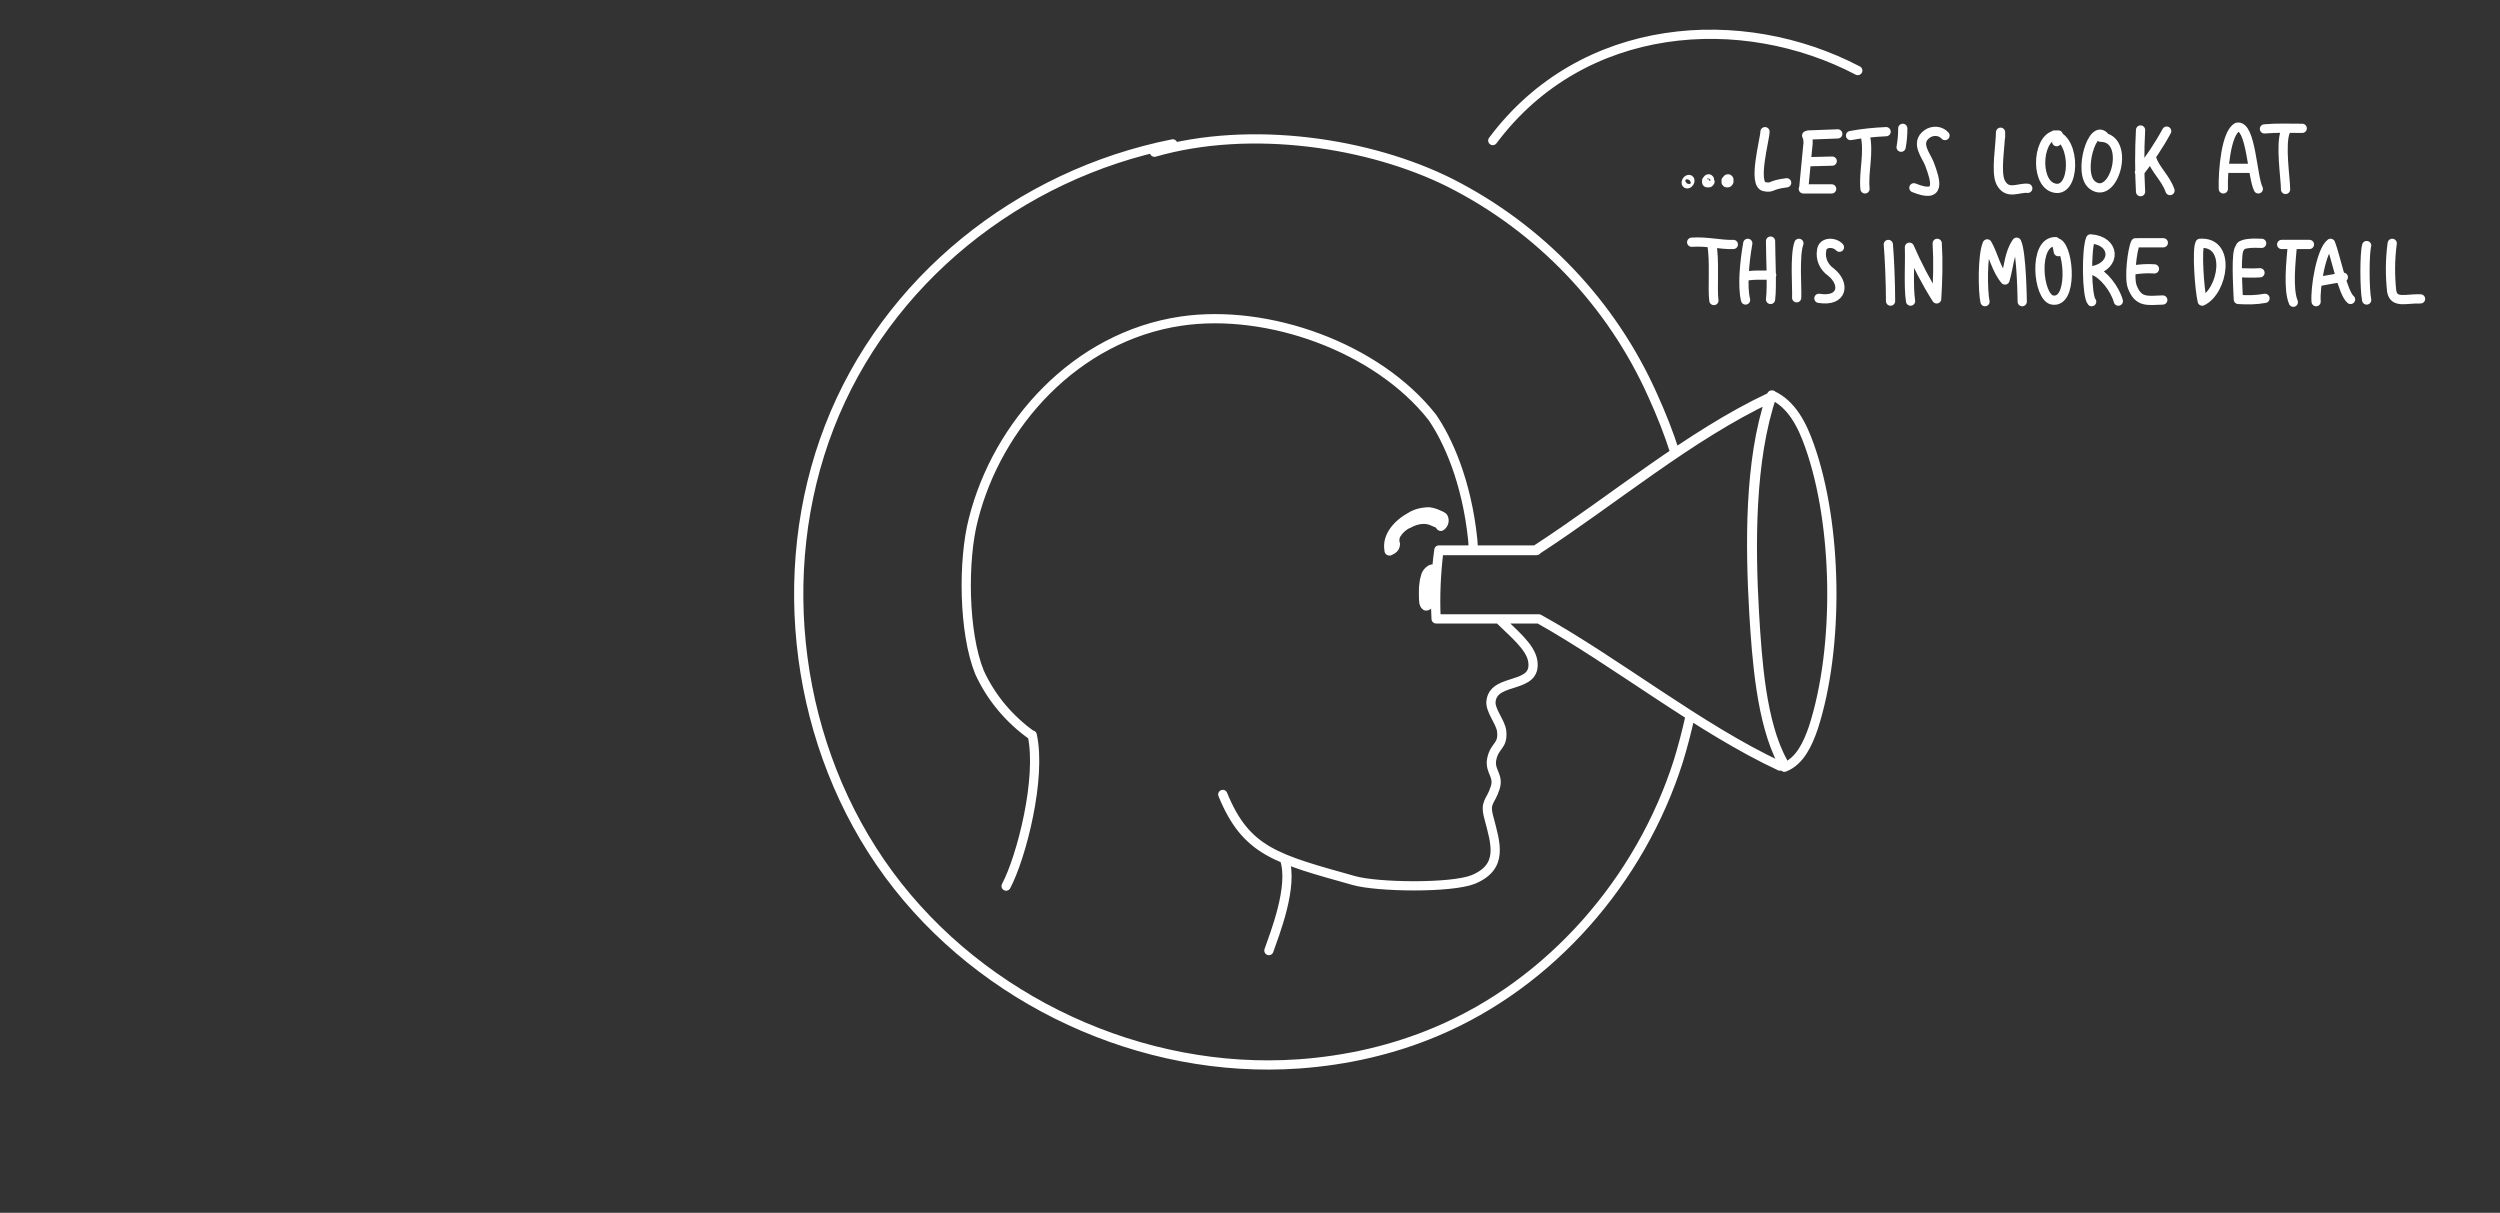 <?xml version="1.0" encoding="utf-8"?>
<!-- Generator: Adobe Illustrator 26.0.3, SVG Export Plug-In . SVG Version: 6.00 Build 0)  -->
<svg version="1.1" id="Layer_1" xmlns="http://www.w3.org/2000/svg" xmlns:xlink="http://www.w3.org/1999/xlink" x="0px" y="0px"
	 viewBox="0 0 450 218.3" style="enable-background:new 0 0 450 218.3;" xml:space="preserve">
<rect x="0" y="0" width="450" height="218.3" fill="#333333" stroke="none"/>
<style type="text/css">
	.st0{fill:none;stroke:#FFFFFF;stroke-width:1.661;stroke-linecap:round;stroke-linejoin:round;}
	.st1{fill:#FFFFFF;}
</style>
<path class="st0" d="M301.5,81.5c-1.1-3.5-2.5-7-4-10.3c-7.4-16.6-20.3-30.1-36.5-38.3c-14.4-7.2-35.8-10.5-53.2-5.5 M211.1,25.9
	c-27.7,5.5-51.6,24.6-61.8,50.9s-6.1,57.8,10.7,80.6s45.6,36.1,73.8,34.1c8.5-0.6,16.9-2.5,24.7-5.8c20.7-8.7,36.8-27.3,43.6-48.7
	c0.8-2.6,1.5-5.3,2.1-8 M181.1,159.5c2.8-5.3,6.4-19.5,4.7-27.2 M231.2,154.6c1.7,4.9-1.8,13.6-2.8,16.5 M265.2,98.9
	c0-0.6-0.1-1.2-0.1-1.7c-1.1-10.7-4.6-18.2-7.3-22.1c-9.9-12.6-29.6-19.6-45.2-17.3c-19,2.8-33.1,18.6-37.4,35.7
	c-1.9,7.3-1.8,20.3,1.1,27.5c2.1,4.6,5.4,8.5,9.5,11.4 M220.1,143c4.2,10.3,9.7,11.6,23.6,15.5c4.2,1.2,17.5,1.4,21.5-0.2
	c5.5-2.3,4-6.5,2.8-11.1c-0.8-2.9,0.3-2.8,1.1-5.3c0.8-2.3-1-3-0.6-5.2c0.5-2.6,2.1-2.3,1.8-5.1c-0.2-1.7-2.2-3.8-1.9-5.5
	c0.6-4.2,8.3-2,7.5-7.1c-0.4-2.6-3.6-5.1-6-7.5 M321.2,138.1c2.8-1.1,4.2-4.2,5.2-7.1c4.7-14.5,4.4-36.5-0.7-50.8
	c-1.3-3.7-3.2-7.5-6.8-9.1 M320.8,137.2l-0.4,0.7c-14.4-6.7-29.5-18.7-43.4-26.5h-18.5c-0.2-4.1-0.1-8.3,0.5-12.4h17.5l0.2-0.2
	c13.4-8.7,27.4-20.5,41.9-27.3h0.1c-3.9,11.4-3.7,26.8-3,38.9C316.2,118.6,317,130,320.8,137.2z M276.6,99.1H259
	c-0.5,4.1-0.7,8.2-0.5,12.3H277 M276.8,98.9c13.4-8.7,27.4-20.5,41.9-27.3 M277,111.4c13.9,7.7,29,19.8,43.4,26.5 M319,71.1
	c-4,11.6-3.9,27.1-3.2,39.3c0.5,8.2,1.2,19.6,5.1,26.7 M268.7,25.3c16.2-21.7,44.9-23.5,65.7-12.6 M360.1,24.7v-0.9
	c0,2.2-0.9,7.2,0,9c1.2,2.4,3.3,0.9,4.9,1.1 M370.2,25.5c0.1-0.4,0.2-0.8,0.3-1.2c-3.7-0.3-4.4,8.4-0.9,9.5c4,1.3,4.2-8.7,0.2-9.5
	 M378.9,24.7c-2.2-2.9-5,6.5-2.3,8.6c4,3.1,7.1-8.6,1.5-8.6 M385.3,23.4c-0.2,3.7-0.2,7.4,0,11.1 M385.1,31c1.8-2.3,3.5-4.8,4.9-7.4
	 M387.3,28.5c0.6,2,2.5,3.5,3.3,5.8 M400.2,34c-0.1-3.3,0.5-10.1,2.5-11.1c2.5-0.5,2.7,9,3.8,11.1 M401.3,30.3c1.4,0,2.8,0,4.2,0
	 M407.6,23.2c2.2-0.2,4.5-0.1,6.8-0.1 M411.4,23.6c-1,2.3,0,8.5,0,10.5 M308.1,43.9c0.6,2.8,0.1,8.2,0.4,10.2 M304.5,43.6
	c2.8-0.2,5.3,0.5,7.5,0.4 M314.6,43.8c-0.6,3.4-1,7.7-0.4,10.2 M318.7,43.4c0,2.6,0.3,8.2,0,10.5 M313.9,50c0.2-0.7,4.4-0.4,5-0.5
	 M323.8,43.8c-0.8,2.2-0.3,8.3-0.4,9.8 M331.1,44.5c-0.9-1-3-1-3.2,0.5c-0.3,1.6,0.4,3.1,1.7,4c2.6,2.1,2.1,5.4-2.2,4.7 M339.9,44
	c0.2,2.3,0.4,6.9,0.4,10.2 M343.9,54.2c-0.4-2.7-0.1-6.6-0.2-9.7c1.4,3.2,3,6.3,4.9,9.3c0.2-3.3,0.3-6.7,0.1-10 M357.3,54.3
	c-0.4-1.8-0.5-8.3,0.4-10.4c1.1,1.9,1.6,4.6,3.2,6.5c0.7-2.3,0.7-4.8,2.1-6.8c0.9,1.8,1,10.7,1,10.7 M370.5,45.3
	c-0.1-0.6-0.2-1.2-0.5-1.8c-4.1-0.1-3.2,10-0.6,10.5c3.7,0.7,3.1-8.9,1.1-10.2 M376.5,54.3c-0.9-1-1-9.3-0.2-11.3
	c4.5,0.3,4.7,4.8,0.5,5.7c1.8,0.6,3.9,3.3,4.5,5.5 M384.4,43.7c-0.6,1.2-1.2,6.3-0.6,7.9c1.1,2.9,2.7,2.5,5.5,2.4 M383.9,48.6
	c1.3-0.2,2.6-0.3,3.9-0.2 M384.8,43.7c-0.6,0,3.3,0,4.6,0 M396,43.8c-0.6,1.1-0.1,8.3,0.4,10.4C400.2,52.4,401.7,43.4,396,43.8
	 M403.2,44.6c-0.8,0.6-0.4,6.9-0.3,9.3c1.6,0.1,3.2,0.1,4.8-0.2 M403.1,49.1c0.8,0,2.5,0.1,3.7,0 M403.2,44.6c0-0.8,2.2-0.9,3.9-0.8
	 M410.7,44h5 M412.6,44.4c-0.2,2.5-0.8,7.6,0.2,10 M416.9,54.3c-0.2-2.5,0.9-9.2,2.6-10.5c0.8,1.9,2.2,9,3.6,10.1 M417.1,50.8
	c0.3-0.2,3.5-0.7,4.7-0.9 M426,44.2c-0.4,1.4-0.4,7.8,0,9.8 M430.6,43.8c-0.4,2.9-0.4,5.8-0.1,8.6c0.4,2.3,2.6,1.3,5.2,1.4
	 M317.7,23.7c0,1.3-2.3,9.5-0.1,9.9c1.6,0.3,0.8-0.3,4-0.7 M335.7,24.1c0.8,3.5-0.3,6.7,0,9.9 M333.1,24.4c2.1-0.4,4.3-0.6,6.4-0.7
	 M342.5,23.1c0,1.2-0.1,2.3-0.3,3.4 M350.1,24.4c-0.8-0.9-2.2-1-3.2-0.3c-2.3,1.6-0.1,4,0.4,5.4c1.2,3.2,2.1,6.3-2.8,4.3
	 M324.7,33.6l0.7-7.3c0.1-0.6,0.1-1.3-0.2-1.9 M324.6,34h5.1 M330.8,24.1l-5.3,0.2 M325.9,29.1l3.9-0.1 M303.7,33.1
	c0.4,0,0.7-0.8,0.3-0.8C303.6,32.3,303.3,33.1,303.7,33.1z M307.7,32.6L307.7,32.6c0-0.1,0-0.1,0-0.2v-0.1l-0.1-0.1h-0.1
	c0,0-0.1,0-0.1,0.1l-0.1,0.1l-0.1,0.1c0,0.1,0,0.1,0,0.2l0,0v0.1c0,0,0,0.1,0.1,0.1h0.1h0.1c0,0,0,0,0.1,0c0,0,0.1,0,0.1-0.1
	l0.1-0.1C307.7,32.8,307.7,32.7,307.7,32.6L307.7,32.6L307.7,32.6z M311,32.9c0.1,0,0.1-0.1,0.1-0.2L311,32.9L311,32.9
	c0.1,0,0.1-0.1,0.1-0.1l0.1-0.1v-0.1c0-0.1,0-0.1,0-0.2v-0.1l-0.1-0.1H311c0,0-0.1,0-0.1,0.1l-0.1,0.1l-0.1,0.1c0,0.1,0,0.1,0,0.2
	l0,0v0.1l0.1,0.1h0.1C311,32.9,311,32.9,311,32.9L311,32.9L311,32.9z"/>
<path class="st1" d="M256.1,102.8c-0.2,0.3-0.3,0.7-0.4,1.1c0,0.1-0.1,0.3-0.1,0.4s-0.1,0.5-0.1,0.7c-0.1,0.6-0.1,1.2-0.1,1.8
	c0,0.6,0,1.2,0.1,1.9c0.1,0.3,0.2,0.6,0.4,0.8c0.2,0.2,0.4,0.4,0.7,0.4c0.2,0,0.4,0,0.6-0.1c0.7-0.3,1.2-0.9,1.5-1.7
	c0.2-0.4,0.3-0.7,0.3-1.1c0.1-0.6,0.1-1.2,0-1.9c0-0.5,0-0.9-0.1-1.4c0-0.6-0.2-1.3-0.5-1.8C257.7,101.1,256.5,102.1,256.1,102.8
	L256.1,102.8L256.1,102.8z M252,97.9c0-0.1,0-0.2-0.1-0.4v-0.2c0,0.1,0-0.2,0-0.3s0.1-0.2,0,0c0-0.1,0.1-0.2,0.1-0.3s-0.1,0.2,0,0
	s0.1-0.2,0.2-0.3s0.1-0.2,0,0l0.2-0.3l0.1-0.1c-0.1,0.1,0.2-0.2,0.2-0.2l0.2-0.2c0.3-0.2,0.6-0.5,1-0.6c0.7-0.4,1.5-0.7,2.4-0.7
	c0.4,0,0.9,0.1,1.3,0.3c0.2,0.1,0.5,0.2,0.7,0.3l0.2,0.1c0,0-0.1-0.2,0,0c0.2,0.5,0.8,0.7,1.2,0.5c0.1-0.1,0.2-0.1,0.3-0.2
	c0.6-0.5,0.9-1.3,0.7-2.1c-0.2-0.8-0.7-1-1.4-1.3c-0.6-0.3-1.3-0.5-2-0.6c-1.3,0-2.7,0.3-3.8,1c-2.4,1.3-4.8,3.8-4.3,6.8
	c0,0.5,0.4,0.9,0.9,0.9c0.1,0,0.3,0,0.4-0.1C251.5,99.5,252,98.8,252,97.9L252,97.9z"/>
</svg>
